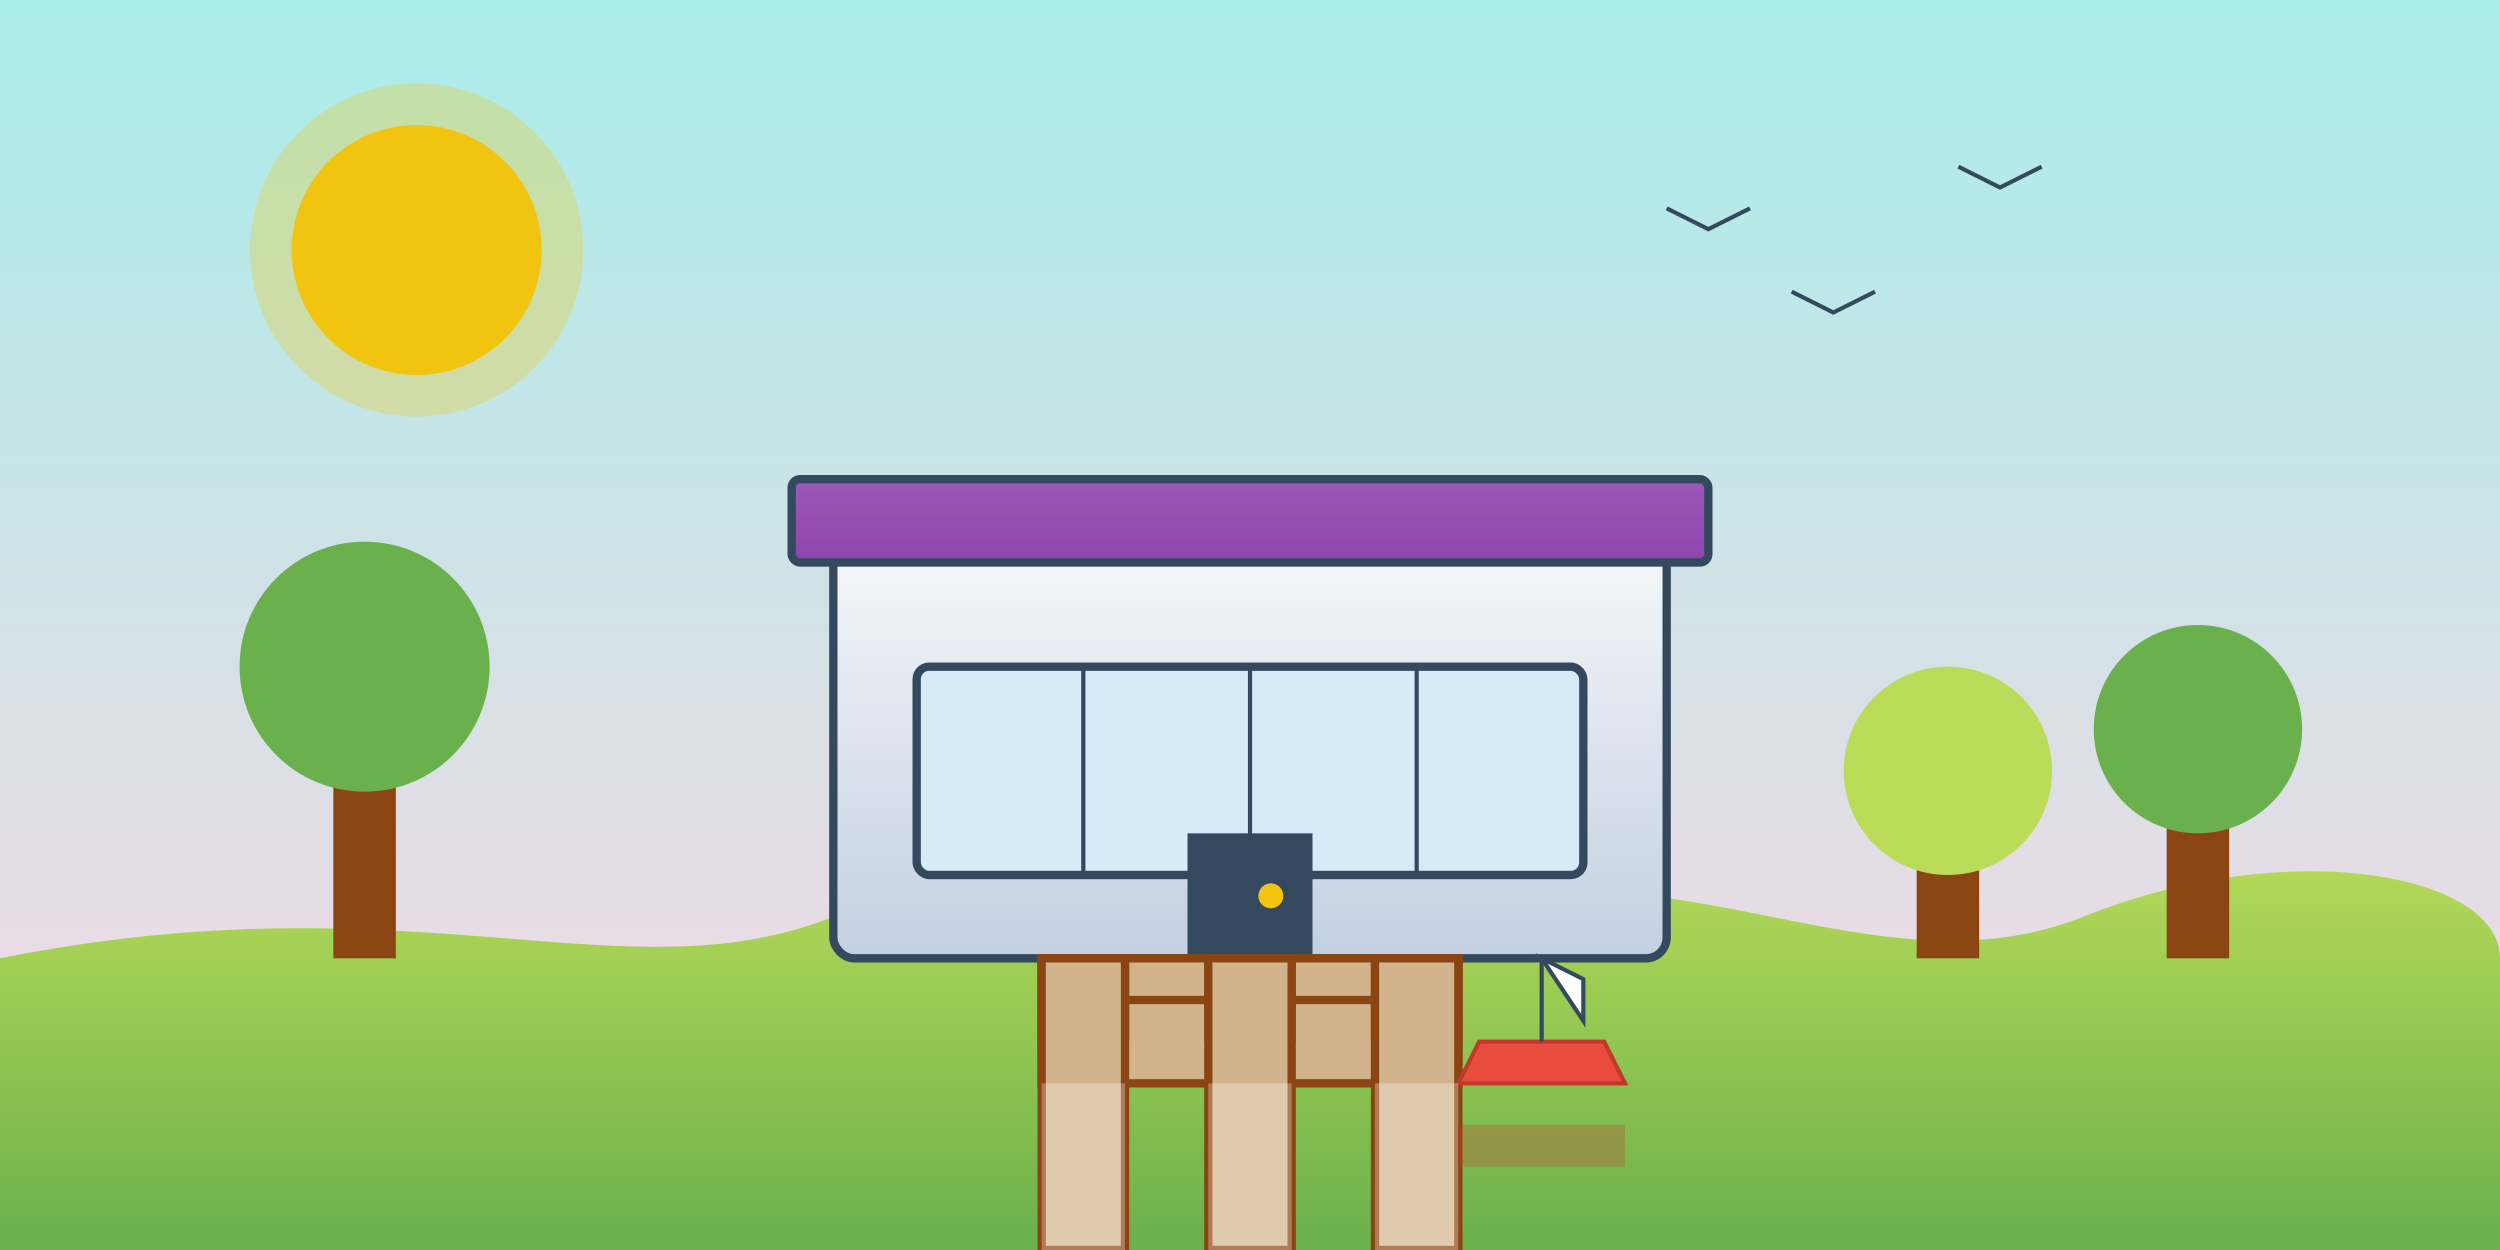 <svg xmlns="http://www.w3.org/2000/svg" viewBox="0 0 600 300">
  <rect x="0" y="0" width="600" height="300" fill="#333333" stroke="none"/>
  <defs>
    <linearGradient id="skyGradient4" x1="0%" y1="0%" x2="0%" y2="100%">
      <stop offset="0%" stop-color="#a8edea" />
      <stop offset="100%" stop-color="#fed6e3" />
    </linearGradient>
    <linearGradient id="buildingGradient4" x1="0%" y1="0%" x2="0%" y2="100%">
      <stop offset="0%" stop-color="#f5f7fa" />
      <stop offset="100%" stop-color="#c3cfe2" />
    </linearGradient>
    <linearGradient id="roofGradient4" x1="0%" y1="0%" x2="0%" y2="100%">
      <stop offset="0%" stop-color="#9b59b6" />
      <stop offset="100%" stop-color="#8e44ad" />
    </linearGradient>
    <linearGradient id="groundGradient4" x1="0%" y1="0%" x2="0%" y2="100%">
      <stop offset="0%" stop-color="#badc58" />
      <stop offset="100%" stop-color="#6ab04c" />
    </linearGradient>
    <linearGradient id="waterGradient" x1="0%" y1="0%" x2="0%" y2="100%">
      <stop offset="0%" stop-color="#48dbfb" />
      <stop offset="100%" stop-color="#0abde3" />
    </linearGradient>
  </defs>
  
  <!-- Background -->
  <rect width="600" height="300" fill="url(#skyGradient4)" />
  
  <!-- Water -->
  <rect x="0" y="230" width="600" height="70" fill="url(#waterGradient)" />
  
  <!-- Land -->
  <path d="M0,230 C100,210 150,240 200,220 C250,200 300,240 350,220 C400,200 450,240 500,220 C550,200 600,210 600,230 L600,300 L0,300 Z" 
        fill="url(#groundGradient4)" />
  
  <!-- Modern lakeside house -->
  <g transform="translate(200, 130)">
    <!-- Main structure -->
    <rect x="0" y="0" width="200" height="100" rx="5" fill="url(#buildingGradient4)" stroke="#34495e" stroke-width="2" />
    
    <!-- Roof -->
    <rect x="-10" y="-15" width="220" height="20" rx="2" fill="url(#roofGradient4)" stroke="#34495e" stroke-width="2" />
    
    <!-- Large panoramic windows -->
    <rect x="20" y="30" width="160" height="50" rx="3" fill="#d6eaf8" stroke="#34495e" stroke-width="2" />
    
    <!-- Window dividers -->
    <path d="M60,30 L60,80" stroke="#34495e" stroke-width="1" />
    <path d="M100,30 L100,80" stroke="#34495e" stroke-width="1" />
    <path d="M140,30 L140,80" stroke="#34495e" stroke-width="1" />
    
    <!-- Door -->
    <rect x="85" y="70" width="30" height="30" fill="#34495e" />
    <circle cx="105" cy="85" r="3" fill="#f1c40f" />
    
    <!-- Lakeside deck -->
    <rect x="50" y="100" width="100" height="30" fill="#D2B48C" stroke="#8B4513" stroke-width="2" />
    
    <!-- Deck rails -->
    <path d="M50,100 L50,120" stroke="#8B4513" stroke-width="2" />
    <path d="M70,100 L70,120" stroke="#8B4513" stroke-width="2" />
    <path d="M90,100 L90,120" stroke="#8B4513" stroke-width="2" />
    <path d="M110,100 L110,120" stroke="#8B4513" stroke-width="2" />
    <path d="M130,100 L130,120" stroke="#8B4513" stroke-width="2" />
    <path d="M150,100 L150,120" stroke="#8B4513" stroke-width="2" />
    <path d="M50,110 L150,110" stroke="#8B4513" stroke-width="2" />
  </g>
  
  <!-- Dock -->
  <rect x="250" y="230" width="20" height="70" fill="#D2B48C" stroke="#8B4513" stroke-width="2" />
  <rect x="290" y="230" width="20" height="70" fill="#D2B48C" stroke="#8B4513" stroke-width="2" />
  <rect x="330" y="230" width="20" height="70" fill="#D2B48C" stroke="#8B4513" stroke-width="2" />
  
  <!-- Trees -->
  <g transform="translate(80, 180)">
    <rect x="0" y="0" width="15" height="50" fill="#8B4513" />
    <circle cx="7.5" cy="-20" r="30" fill="#6ab04c" />
  </g>
  
  <g transform="translate(460, 200)">
    <rect x="0" y="0" width="15" height="30" fill="#8B4513" />
    <circle cx="7.5" cy="-15" r="25" fill="#badc58" />
  </g>
  
  <g transform="translate(520, 190)">
    <rect x="0" y="0" width="15" height="40" fill="#8B4513" />
    <circle cx="7.5" cy="-15" r="25" fill="#6ab04c" />
  </g>
  
  <!-- Boat -->
  <g transform="translate(350, 260)">
    <path d="M0,0 L40,0 L35,-10 L5,-10 Z" fill="#e74c3c" stroke="#c0392b" stroke-width="1" />
    <line x1="20" y1="-10" x2="20" y2="-30" stroke="#34495e" stroke-width="1" />
    <path d="M20,-30 L30,-25 L30,-15 Z" fill="white" stroke="#34495e" stroke-width="1" />
  </g>
  
  <!-- Sun -->
  <circle cx="100" cy="60" r="30" fill="#f1c40f" />
  <circle cx="100" cy="60" r="40" fill="#f1c40f" opacity="0.3" />
  
  <!-- Water reflections -->
  <g opacity="0.3">
    <rect x="250" y="260" width="20" height="40" fill="white" />
    <rect x="290" y="260" width="20" height="40" fill="white" />
    <rect x="330" y="260" width="20" height="40" fill="white" />
    <rect x="350" y="270" width="40" height="10" fill="#c0392b" />
  </g>
  
  <!-- Birds -->
  <g fill="#34495e">
    <path d="M400,50 L410,55 L420,50" stroke="#34495e" stroke-width="1" fill="none" />
    <path d="M430,70 L440,75 L450,70" stroke="#34495e" stroke-width="1" fill="none" />
    <path d="M470,40 L480,45 L490,40" stroke="#34495e" stroke-width="1" fill="none" />
  </g>
</svg>